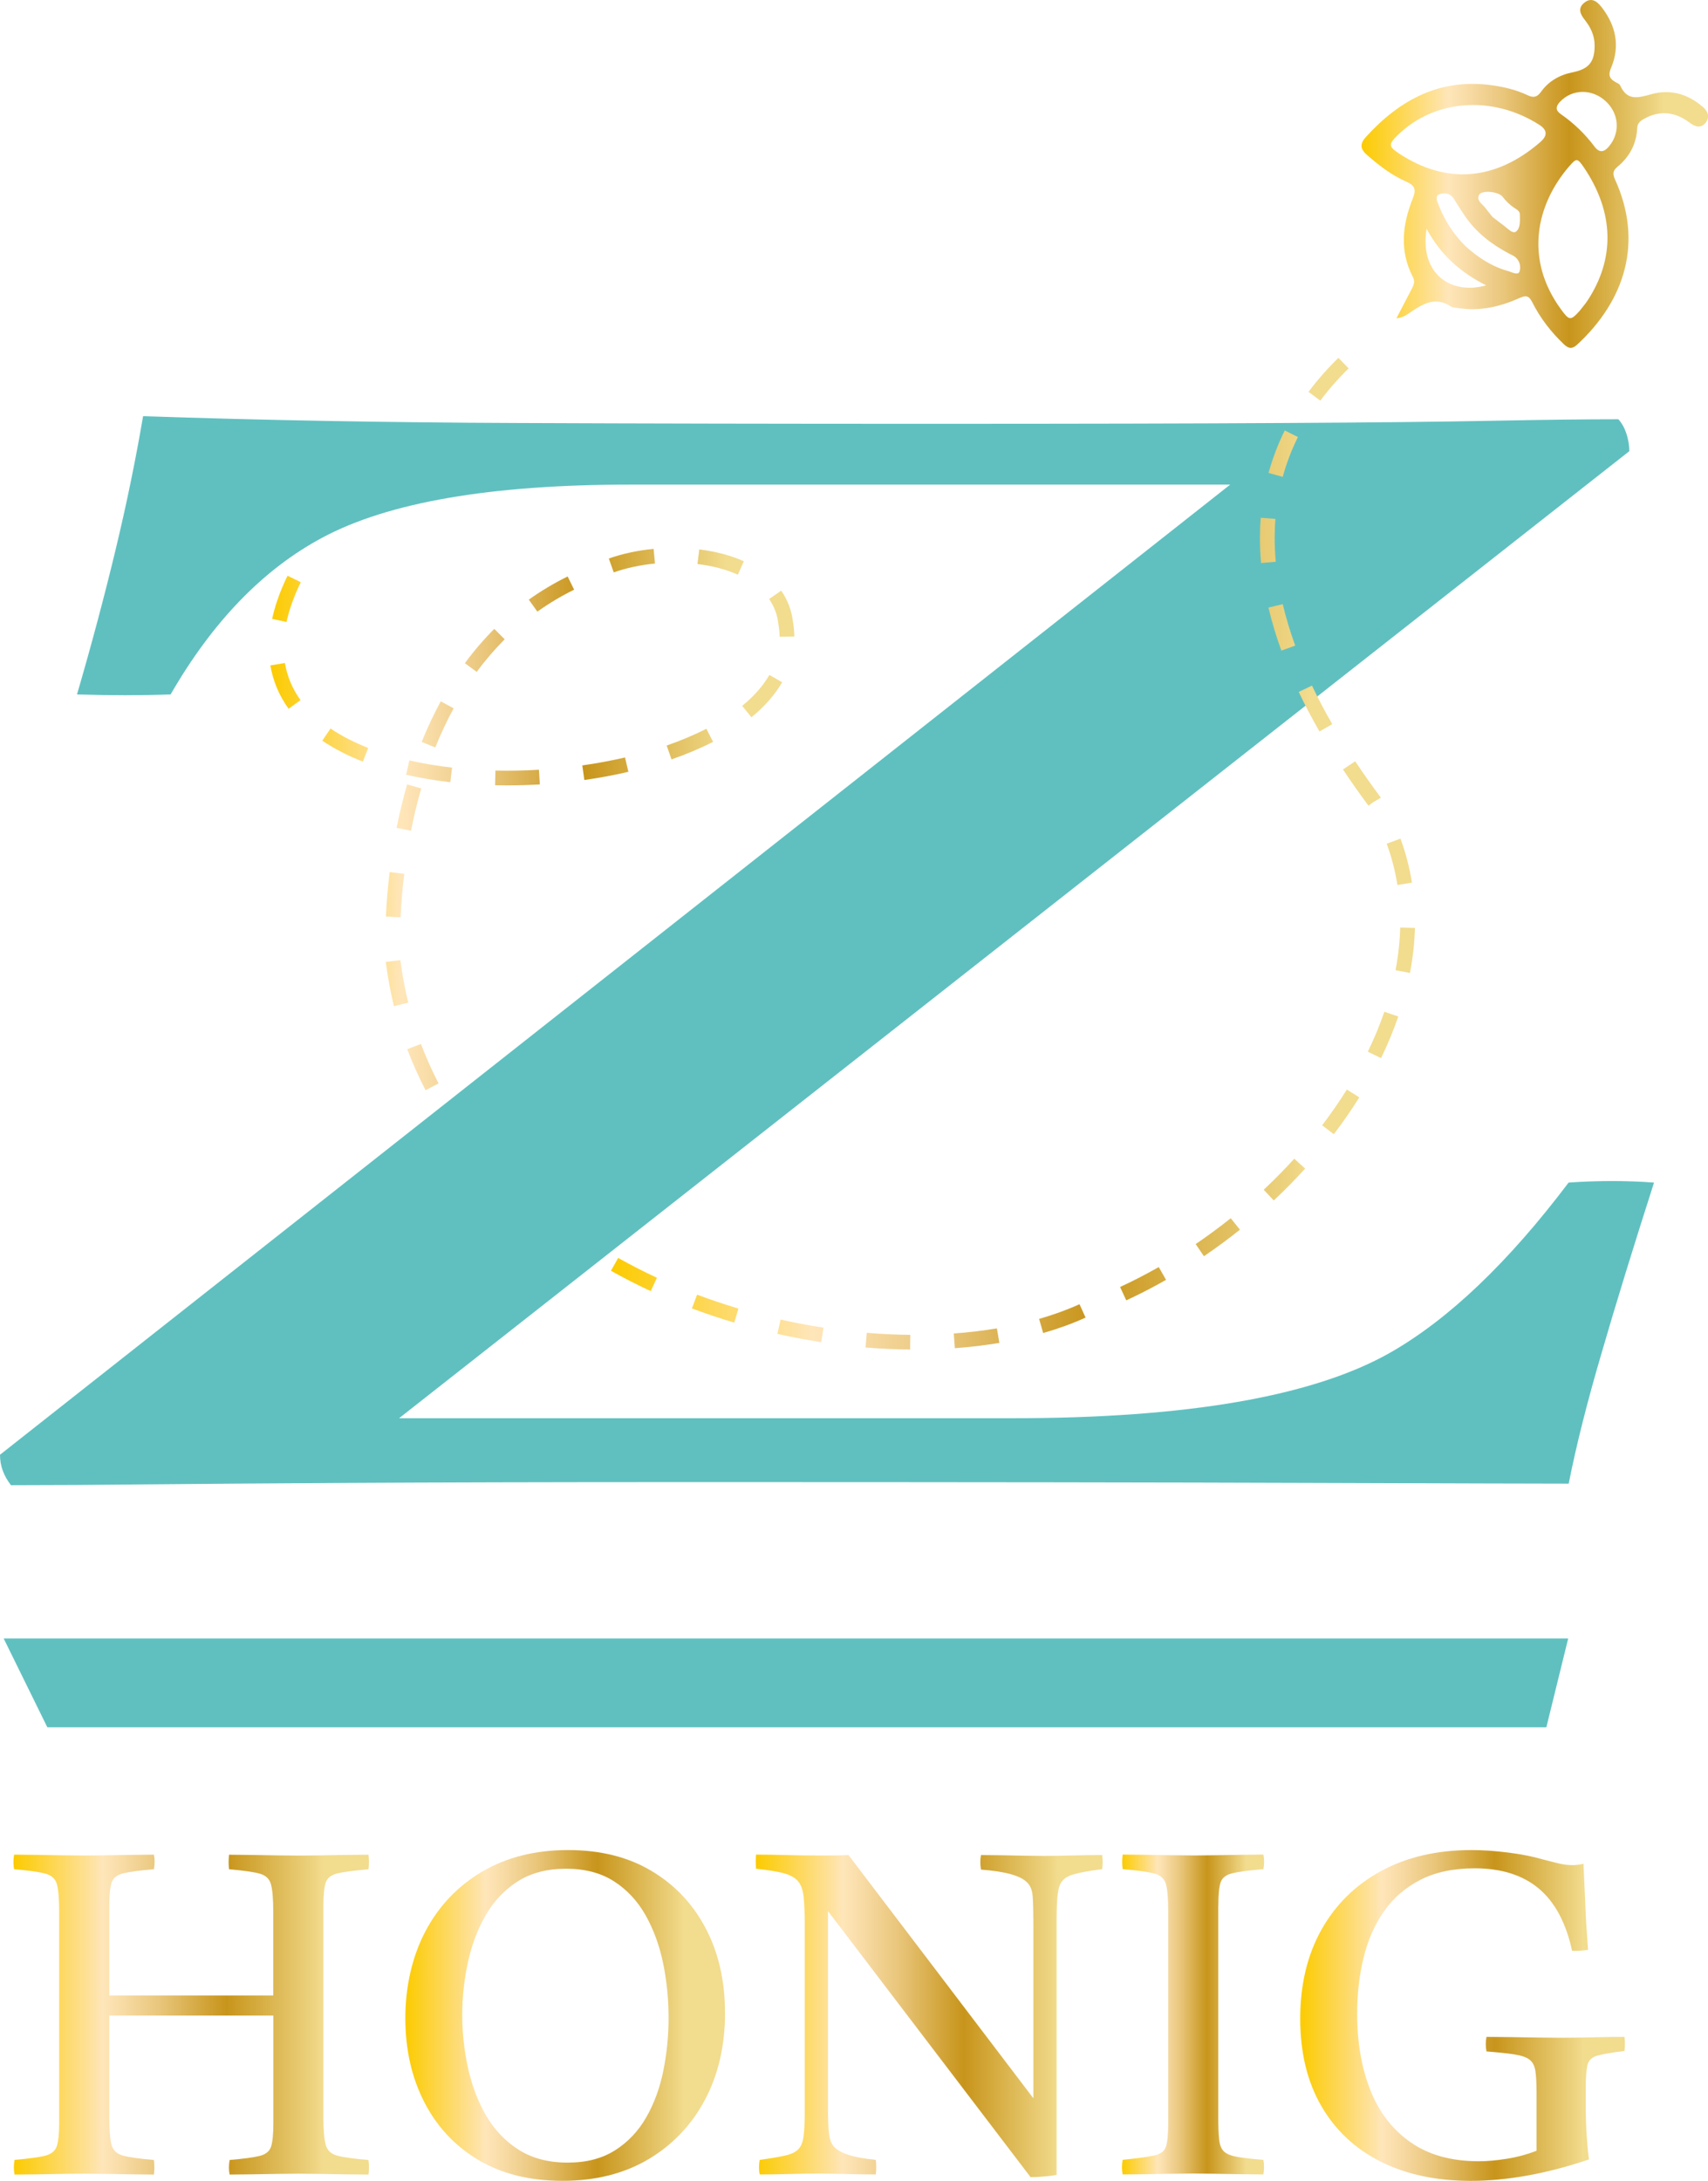 <?xml version="1.0" encoding="UTF-8"?>
<svg id="Ebene_2" xmlns="http://www.w3.org/2000/svg" width="163.9mm" height="209.19mm" xmlns:xlink="http://www.w3.org/1999/xlink" viewBox="0 0 464.6 592.97">
  <defs>
    <style>
      .cls-1 {
        fill: none;
      }

      .cls-2 {
        fill: url(#Unbenannter_Verlauf_3);
      }

      .cls-3 {
        fill: #60c0c0;
      }

      .cls-4 {
        fill: url(#Unbenannter_Verlauf_3-4);
      }

      .cls-5 {
        fill: url(#Unbenannter_Verlauf_3-3);
      }

      .cls-6 {
        fill: url(#Unbenannter_Verlauf_3-2);
      }

      .cls-7 {
        fill: url(#Unbenannter_Verlauf_3-8);
      }

      .cls-8 {
        fill: url(#Unbenannter_Verlauf_3-7);
      }

      .cls-9 {
        fill: url(#Unbenannter_Verlauf_3-6);
      }

      .cls-10 {
        fill: url(#Unbenannter_Verlauf_3-5);
      }
    </style>
    <linearGradient id="Unbenannter_Verlauf_3" data-name="Unbenannter Verlauf 3" x1="370.35" y1="47.3" x2="464.6" y2="47.3" gradientUnits="userSpaceOnUse">
      <stop offset="0" stop-color="#fccb00"/>
      <stop offset="0" stop-color="#fccb00"/>
      <stop offset=".23" stop-color="#fee3a7"/>
      <stop offset=".25" stop-color="#ffe6ba"/>
      <stop offset=".3" stop-color="#f9dda8"/>
      <stop offset=".41" stop-color="#e9c67b"/>
      <stop offset=".55" stop-color="#d0a133"/>
      <stop offset=".6" stop-color="#c8951b"/>
      <stop offset=".85" stop-color="#eed583"/>
      <stop offset=".87" stop-color="#f2dc8e"/>
      <stop offset="1" stop-color="#f2dc8e"/>
    </linearGradient>
    <linearGradient id="Unbenannter_Verlauf_3-2" data-name="Unbenannter Verlauf 3" x1="166.19" y1="232.12" x2="384.87" y2="232.12" xlink:href="#Unbenannter_Verlauf_3"/>
    <linearGradient id="Unbenannter_Verlauf_3-3" data-name="Unbenannter Verlauf 3" x1="73.55" y1="222.83" x2="216.06" y2="222.83" xlink:href="#Unbenannter_Verlauf_3"/>
    <linearGradient id="Unbenannter_Verlauf_3-4" data-name="Unbenannter Verlauf 3" x1="3.65" y1="547.75" x2="100.35" y2="547.75" xlink:href="#Unbenannter_Verlauf_3"/>
    <linearGradient id="Unbenannter_Verlauf_3-5" data-name="Unbenannter Verlauf 3" x1="110.26" y1="548" x2="197.22" y2="548" xlink:href="#Unbenannter_Verlauf_3"/>
    <linearGradient id="Unbenannter_Verlauf_3-6" data-name="Unbenannter Verlauf 3" x1="205.58" y1="548.12" x2="299.92" y2="548.12" xlink:href="#Unbenannter_Verlauf_3"/>
    <linearGradient id="Unbenannter_Verlauf_3-7" data-name="Unbenannter Verlauf 3" x1="305.19" y1="547.75" x2="343.84" y2="547.75" xlink:href="#Unbenannter_Verlauf_3"/>
    <linearGradient id="Unbenannter_Verlauf_3-8" data-name="Unbenannter Verlauf 3" x1="353.69" y1="548" x2="442.02" y2="548" xlink:href="#Unbenannter_Verlauf_3"/>
  </defs>
  <g id="Ebene_1-2" data-name="Ebene_1">
    <g>
      <g>
        <path class="cls-3" d="M426.69,321.53c-16.45,21.77-32.65,37.21-48.62,46.3-20.96,11.86-55.19,17.78-102.59,17.78H108.56L443.2,122.67c0-1.65-.3-3.23-.79-4.76-.49-1.51-1.22-2.83-2.19-3.92-8.53,0-19.74.13-33.69.4-14.01.29-33.08.49-57.27.62-24.25.15-56.53.22-96.99.22s-76.7-.07-111.91-.22c-35.15-.13-68.96-.76-101.44-1.85-2.01,11.84-4.51,23.97-7.49,36.37-2.99,12.42-6.46,25.5-10.48,39.28,9.02.29,17.49.29,25.46,0,11.45-19.85,25.22-34.03,41.18-42.58,17.97-9.66,45.87-14.47,83.83-14.47h163.21L0,395.54c0,3.05,1.04,5.79,2.99,8.28,10.97,0,23.21-.08,36.67-.22,13.53-.13,31.74-.27,54.65-.4,22.97-.13,54.16-.22,93.58-.22,74.39,0,130.92.08,169.61.22,38.62.13,61.71.2,69.21.2,2.01-10.19,5-22.12,9.02-35.77,3.96-13.64,8.71-29,14.19-46.09-7.49-.56-15.23-.56-23.21,0Z"/>
        <polygon class="cls-3" points="12.88 469.65 420.63 469.65 426.57 445.5 1 445.5 12.88 469.65"/>
      </g>
      <g>
        <path class="cls-2" d="M462.99,28.91c-4-3.43-8.75-4.69-13.69-3.33-3.63,1-6.64,1.97-8.58-2.34-.19-.42-.81-.68-1.28-.93-1.66-.91-2.03-1.9-1.21-3.84,2.51-5.95,1.33-11.5-2.55-16.51-1.19-1.51-2.73-2.85-4.75-1.21-1.85,1.52-1.04,3.13.16,4.66,1.57,2,2.64,4.19,2.67,6.81.05,4.6-1.54,6.55-6.04,7.45-3.53.7-6.51,2.42-8.6,5.36-1.08,1.5-2.13,1.56-3.61.85-2.91-1.38-6.03-2.16-9.2-2.63-14.31-2.17-25.39,3.7-34.72,13.94-1.55,1.69-1.81,3.14.2,4.89,3.24,2.83,6.59,5.46,10.52,7.2,2.37,1.05,3.08,1.96,1.98,4.7-2.83,7.06-3.65,14.29.07,21.41.64,1.24.13,2.23-.39,3.24-1.3,2.51-2.61,5-4.13,7.92,1.96-.22,2.93-1.06,3.92-1.73,3.41-2.27,6.8-4.27,10.91-1.48.47.32,1.2.28,1.81.39,5.91.99,11.5-.3,16.85-2.71,1.74-.78,2.54-.68,3.47,1.16,2.16,4.31,5.1,8.1,8.61,11.43,1.29,1.23,2.28,1.32,3.62.08,13.06-12.1,17.99-27.94,10.29-44.87-.64-1.4-.7-2.36.61-3.44,3.31-2.71,5.22-6.23,5.42-10.58.05-1.24.78-1.89,1.77-2.44,4.37-2.48,8.54-1.98,12.45.97,1.58,1.19,3.13,1.65,4.43-.03,1.28-1.66.44-3.19-.98-4.41ZM424.31,27.71c3.32-3.59,8.88-3.66,12.61-.06,3.49,3.36,3.81,8.4.84,12.04-1.34,1.66-2.62,2.03-4.05.14-2.57-3.44-5.64-6.37-9.18-8.83-1.43-1-1.38-2.02-.23-3.29ZM388.05,62.19c3.83,7.14,9.28,11.91,16.2,15.4-9.65,2.7-18.16-3.23-16.2-15.4ZM413.36,73.76c-.4,1.22-2.01.26-3.01-.02-4.56-1.25-8.39-3.79-11.69-6.79-3.3-3.27-5.61-6.93-7.26-11.01-.4-1.01-1.18-2.58.04-3.09,1.25-.52,3.01-.42,4,1.17,1,1.58,1.98,3.17,3.02,4.7,3.1,4.51,7.28,7.74,12.07,10.25.47.25.97.46,1.41.75,1.45.99,1.83,2.77,1.41,4.02ZM402.35,52.96c.76-1.37,5.31-.86,6.35.5.92,1.19,1.97,2.24,3.24,3.08.68.43,1.49.89,1.48,1.76.02,1.65.23,3.72-1.07,4.68-.92.67-2.25-.89-3.3-1.65-1-.72-1.96-1.5-3.04-2.33-.58-.72-1.28-1.52-1.9-2.38-.83-1.13-2.64-2.08-1.77-3.65ZM419,38.61c-12.15,10.52-25.5,11.61-38.37,3.17-2.93-1.93-2.99-2.55-.5-4.98,10-9.83,25.88-11,38.61-2.85q3.24,2.08.26,4.65ZM431.8,81.76c-.63.96-1.4,1.82-2.1,2.74-2.49,2.75-2.82,2.69-5.07-.37-10.04-13.7-6.78-28.48,2.2-38.9,2.03-2.35,2.28-2.25,4.06.36,8.16,12.12,8.49,24.67.91,36.18Z"/>
        <path class="cls-1" d="M431.8,81.76c-.63.96-1.4,1.82-2.1,2.74-2.49,2.75-2.82,2.69-5.07-.37-10.04-13.7-6.78-28.48,2.2-38.9,2.03-2.35,2.28-2.25,4.06.36,8.16,12.12,8.49,24.67.91,36.18Z"/>
        <path class="cls-1" d="M419,38.61c-12.15,10.52-25.5,11.61-38.37,3.17-2.93-1.93-2.99-2.55-.5-4.98,10-9.83,25.88-11,38.61-2.85q3.24,2.08.26,4.65Z"/>
      </g>
      <path class="cls-6" d="M247.58,366.94c-3.98-.04-8.07-.23-12.14-.56l.33-3.99c3.97.33,7.96.52,11.84.55l-.04,4ZM259.73,366.56l-.29-3.99c4.02-.29,7.97-.76,11.73-1.39l.66,3.95c-3.88.65-7.95,1.13-12.1,1.44ZM223.39,364.94c-3.98-.61-7.99-1.38-11.93-2.26l.88-3.9c3.85.87,7.77,1.61,11.66,2.21l-.61,3.95ZM283.76,362.45l-1.11-3.84c3.92-1.13,7.62-2.47,10.99-4l1.65,3.64c-3.55,1.61-7.43,3.02-11.54,4.2ZM199.72,359.62c-3.89-1.16-7.76-2.46-11.51-3.87l1.41-3.74c3.66,1.38,7.44,2.65,11.24,3.78l-1.14,3.83ZM306.36,353.56l-1.68-3.63c3.53-1.63,7.06-3.46,10.52-5.42l1.98,3.48c-3.55,2.02-7.19,3.89-10.81,5.57ZM177.01,351.05c-3.71-1.72-7.35-3.58-10.82-5.53l1.96-3.49c3.38,1.9,6.93,3.71,10.54,5.39l-1.68,3.63ZM327.49,341.57l-2.25-3.31c3.25-2.21,6.46-4.57,9.54-7.03l2.5,3.12c-3.16,2.52-6.45,4.95-9.79,7.21ZM346.48,326.4l-2.73-2.92c2.9-2.71,5.69-5.55,8.31-8.43l2.96,2.69c-2.69,2.96-5.56,5.88-8.54,8.66ZM362.82,308.39l-3.18-2.43c2.42-3.17,4.68-6.44,6.72-9.71l3.39,2.12c-2.1,3.38-4.44,6.75-6.94,10.02ZM375.67,287.7l-3.6-1.75c1.75-3.6,3.26-7.25,4.5-10.86l3.78,1.3c-1.29,3.75-2.86,7.56-4.68,11.3ZM383.53,264.54l-3.93-.75c.75-3.9,1.18-7.8,1.28-11.59l4,.1c-.1,4-.56,8.12-1.35,12.24ZM380.12,240.61c-.61-3.83-1.59-7.6-2.92-11.21l3.75-1.38c1.42,3.86,2.47,7.88,3.12,11.97l-3.95.63ZM372.25,219.07c-2.46-3.3-4.79-6.62-6.94-9.87l3.33-2.21c2.11,3.18,4.41,6.44,6.82,9.69l.14.22-3.46,2.02,1.42-.83-1.32.98ZM358.92,198.89c-2.07-3.61-3.98-7.23-5.65-10.76l3.61-1.72c1.63,3.43,3.48,6.96,5.51,10.48l-3.47,1.99ZM348.55,176.9c-1.43-3.95-2.62-7.88-3.52-11.71l3.89-.92c.87,3.67,2.01,7.46,3.39,11.26l-3.76,1.37ZM343.03,153.09c-.21-2.27-.31-4.55-.31-6.77,0-1.86.07-3.73.22-5.55l3.99.32c-.14,1.72-.2,3.48-.2,5.23,0,2.1.1,4.26.29,6.41l-3.98.36ZM348.92,129.65l-3.86-1.06c1.09-3.96,2.57-7.84,4.41-11.55l3.58,1.78c-1.72,3.47-3.12,7.12-4.13,10.83ZM359.15,108.93l-3.21-2.39c2.38-3.19,5.11-6.3,8.12-9.24l2.79,2.86c-2.86,2.79-5.45,5.74-7.71,8.77Z"/>
      <path class="cls-5" d="M115.76,296.43c-1.88-3.61-3.56-7.37-4.99-11.17l3.74-1.41c1.37,3.65,2.99,7.26,4.79,10.73l-3.55,1.85ZM107.16,273.57c-.96-3.91-1.7-7.95-2.22-12.02l3.97-.5c.5,3.92,1.21,7.81,2.13,11.57l-3.89.95ZM108.97,249.41l-4-.2c.2-4.08.54-8.15,1.01-12.1l3.97.47c-.46,3.86-.79,7.84-.98,11.82ZM111.8,225.88l-3.92-.78c.8-4.05,1.76-8.03,2.86-11.83l3.84,1.11c-1.07,3.69-2,7.55-2.78,11.5ZM138.01,213.55c-1.12,0-2.23-.01-3.34-.04l.09-4c3.91.09,7.89.02,11.84-.22l.24,3.99c-2.94.17-5.9.26-8.83.26ZM122.51,212.69c-4.19-.48-8.25-1.17-12.05-2.04l.89-3.9c3.66.84,7.56,1.5,11.61,1.96l-.46,3.97ZM158.95,212.07l-.56-3.96c3.97-.56,7.88-1.29,11.63-2.16l.91,3.9c-3.86.9-7.89,1.65-11.97,2.23ZM98.71,207.08c-4.14-1.62-7.85-3.54-11.04-5.69l2.24-3.31c2.94,1.99,6.39,3.77,10.25,5.28l-1.46,3.72ZM182.66,206.48l-1.31-3.78c3.9-1.35,7.53-2.88,10.8-4.55l1.82,3.56c-3.43,1.75-7.24,3.36-11.31,4.77ZM118.41,203.23l-3.71-1.49c1.55-3.86,3.3-7.58,5.19-11.06l3.51,1.91c-1.82,3.34-3.5,6.92-5,10.64ZM204.41,195.02l-2.53-3.1c3.21-2.62,5.7-5.45,7.4-8.41l3.47,1.99c-1.94,3.38-4.75,6.58-8.33,9.51ZM78.5,192.7c-2.57-3.56-4.24-7.53-4.95-11.78l3.95-.66c.61,3.64,2.04,7.04,4.25,10.1l-3.24,2.34ZM129.67,182.69l-3.22-2.37c2.46-3.35,5.15-6.48,8-9.33l2.83,2.83c-2.7,2.7-5.26,5.68-7.6,8.86ZM212.06,173.11c-.01-1.09-.12-2.22-.31-3.35l-.02-.11c-.28-2.5-1.13-4.78-2.52-6.78l3.29-2.28c1.76,2.54,2.84,5.42,3.21,8.56.22,1.32.34,2.64.36,3.93l-4,.05ZM77.93,169.11l-3.91-.85c.82-3.73,2.22-7.68,4.19-11.72l3.6,1.75c-1.82,3.76-3.13,7.4-3.88,10.83ZM146.17,166.29l-2.33-3.25c3.32-2.37,6.87-4.49,10.57-6.3l1.76,3.59c-3.5,1.72-6.86,3.73-10,5.97ZM200.71,156.25c-3.18-1.42-6.88-2.4-10.99-2.9l.49-3.97c4.5.55,8.59,1.64,12.13,3.22l-1.63,3.65ZM166.95,155.63l-1.34-3.77c3.65-1.3,7.86-2.21,12.18-2.62l.38,3.98c-4,.39-7.88,1.22-11.23,2.41Z"/>
      <g>
        <path class="cls-4" d="M3.96,591.23c-.25-1.24-.25-2.56,0-3.96,3.8-.33,6.54-.7,8.24-1.11,1.69-.41,2.77-1.26,3.22-2.54.45-1.28.68-3.36.68-6.26v-57.61c0-3.47-.21-5.95-.62-7.43-.41-1.49-1.49-2.46-3.22-2.91s-4.54-.85-8.42-1.18c-.25-1.24-.25-2.56,0-3.96,1.65,0,3.7.02,6.13.06,2.44.04,4.85.08,7.25.12,2.39.04,4.34.06,5.82.06s3.41-.02,5.76-.06c2.35-.04,4.75-.08,7.19-.12,2.44-.04,4.4-.06,5.88-.06.25,1.24.25,2.56,0,3.96-3.8.33-6.57.7-8.3,1.12-1.73.41-2.81,1.26-3.22,2.54-.41,1.28-.62,3.37-.62,6.26v24.41h44.6v-22.79c0-3.47-.21-5.95-.62-7.43-.41-1.49-1.45-2.46-3.1-2.91-1.65-.45-4.42-.85-8.3-1.18-.17-1.24-.17-2.56,0-3.96,1.57,0,3.55.02,5.95.06,2.39.04,4.79.08,7.19.12,2.39.04,4.34.06,5.82.06,1.65,0,3.63-.02,5.95-.06,2.31-.04,4.65-.08,7-.12,2.35-.04,4.36-.06,6.01-.06.16,1.24.16,2.56,0,3.96-3.88.33-6.69.7-8.42,1.12-1.73.41-2.81,1.26-3.22,2.54-.41,1.28-.62,3.37-.62,6.26v57.61c0,3.39.21,5.84.62,7.37.41,1.53,1.47,2.52,3.16,2.97,1.69.46,4.52.85,8.49,1.18.16,1.41.16,2.73,0,3.96-1.73,0-3.8-.02-6.19-.06-2.4-.04-4.77-.08-7.12-.12-2.35-.04-4.32-.06-5.88-.06-1.49,0-3.39.02-5.7.06-2.31.04-4.63.08-6.94.12-2.31.04-4.3.06-5.95.06-.25-1.24-.25-2.56,0-3.96,3.8-.33,6.52-.7,8.18-1.11,1.65-.41,2.68-1.26,3.1-2.54.41-1.28.62-3.36.62-6.26v-29.36H29.73v27.75c0,3.47.21,5.95.62,7.43.41,1.49,1.47,2.46,3.16,2.91,1.69.46,4.48.85,8.36,1.18.16,1.41.16,2.73,0,3.96-1.65,0-3.68-.02-6.07-.06-2.4-.04-4.77-.08-7.12-.12-2.35-.04-4.32-.06-5.88-.06-1.49,0-3.41.02-5.76.06-2.35.04-4.71.08-7.06.12s-4.36.06-6.01.06Z"/>
        <path class="cls-10" d="M197.22,547.25c0,8.92-1.82,16.81-5.45,23.66-3.64,6.86-8.75,12.24-15.36,16.17-6.61,3.92-14.41,5.88-23.41,5.88s-16.56-1.9-22.92-5.7c-6.36-3.8-11.25-9.04-14.68-15.73-3.43-6.69-5.14-14.29-5.14-22.79s1.82-16.7,5.45-23.6c3.63-6.89,8.77-12.3,15.42-16.23,6.65-3.92,14.43-5.88,23.35-5.88s16.43,1.9,22.79,5.7c6.36,3.8,11.27,9.02,14.74,15.67,3.47,6.65,5.2,14.27,5.2,22.86ZM181.86,548.49c0-5.04-.5-9.95-1.49-14.74-.99-4.79-2.58-9.12-4.77-13.01-2.19-3.88-5.06-6.96-8.61-9.23-3.55-2.27-7.89-3.41-13.01-3.41s-9.6,1.16-13.19,3.47c-3.59,2.31-6.48,5.37-8.67,9.17-2.19,3.8-3.8,8.05-4.83,12.76-1.03,4.71-1.55,9.5-1.55,14.37s.52,9.56,1.55,14.31c1.03,4.75,2.66,9.06,4.89,12.95,2.23,3.88,5.18,7,8.86,9.35,3.67,2.35,8.11,3.53,13.32,3.53s9.43-1.12,12.95-3.35c3.51-2.23,6.34-5.22,8.49-8.98,2.15-3.76,3.7-7.99,4.65-12.7.95-4.71,1.42-9.54,1.42-14.49Z"/>
        <path class="cls-9" d="M280.35,591.98l-55.13-72.35v53.02c0,3.14.08,5.55.25,7.25.16,1.7.66,3,1.49,3.9.82.83,2.11,1.53,3.84,2.11s4.21,1.03,7.43,1.36c.16,1.32.16,2.64,0,3.96-2.48,0-5.22-.04-8.24-.12-3.02-.08-5.56-.12-7.62-.12s-4.6.04-7.62.12c-3.02.08-5.72.12-8.11.12-.25-1.24-.25-2.56,0-3.96,2.97-.41,5.28-.8,6.94-1.18,1.65-.37,2.85-.95,3.59-1.73.74-.78,1.22-1.96,1.42-3.53.21-1.57.31-3.76.31-6.57v-50.79c0-3.3-.1-5.9-.31-7.8-.21-1.9-.74-3.32-1.61-4.28-.87-.95-2.19-1.65-3.96-2.11-1.78-.45-4.23-.85-7.37-1.18-.08-1.24-.08-2.52,0-3.84,2.56,0,5.28.04,8.18.12,2.89.08,5.78.12,8.67.12h3.41c1.86,0,3.49-.04,4.89-.12l50.3,66.15v-47.57c0-3.14-.06-5.57-.19-7.31-.12-1.73-.64-3.01-1.55-3.84-1.73-1.81-5.91-2.97-12.51-3.47-.25-1.4-.25-2.72,0-3.96,1.57,0,3.45.02,5.64.06,2.19.04,4.31.08,6.38.12,2.06.04,3.76.06,5.08.06,2.06,0,4.62-.04,7.68-.12,3.05-.08,5.78-.12,8.18-.12.16,1.24.16,2.52,0,3.84-3.96.5-6.81,1.05-8.55,1.67s-2.81,1.76-3.22,3.41c-.41,1.65-.62,4.34-.62,8.05v70c-.83.16-1.94.31-3.35.43-1.41.12-2.64.19-3.72.19Z"/>
        <path class="cls-8" d="M331.39,518.14v57.61c0,2.56.08,4.58.25,6.07.16,1.49.62,2.56,1.36,3.22.74.66,1.94,1.14,3.59,1.42,1.65.29,4,.56,7.06.8.25,1.32.25,2.64,0,3.96-1.65,0-3.68-.02-6.07-.06-2.4-.04-4.77-.08-7.12-.12-2.35-.04-4.32-.06-5.88-.06s-3.53.02-5.88.06c-2.35.04-4.71.08-7.06.12s-4.44.06-6.26.06c-.25-1.24-.25-2.56,0-3.96,3.96-.41,6.81-.8,8.55-1.18s2.81-1.18,3.22-2.42c.41-1.24.62-3.35.62-6.32v-57.61c0-3.47-.21-5.95-.62-7.43-.41-1.49-1.49-2.46-3.22-2.91s-4.58-.85-8.55-1.18c-.17-1.24-.17-2.56,0-3.96,1.73,0,3.82.02,6.26.06,2.44.04,4.85.08,7.25.12,2.39.04,4.38.06,5.95.06s3.51-.02,5.82-.06c2.31-.04,4.67-.08,7.06-.12,2.39-.04,4.38-.06,5.95-.06.25,1.24.25,2.56,0,3.96-3.88.33-6.69.7-8.42,1.12-1.73.41-2.81,1.24-3.22,2.48-.41,1.24-.62,3.35-.62,6.32Z"/>
        <path class="cls-7" d="M400.02,592.97c-9.33,0-17.47-1.73-24.41-5.2s-12.33-8.51-16.17-15.11c-3.84-6.61-5.76-14.54-5.76-23.79s1.92-17.3,5.76-24.16c3.84-6.85,9.25-12.18,16.23-15.98,6.98-3.8,15.18-5.7,24.59-5.7,3.14,0,6.48.23,10.03.68,3.55.46,6.61,1.05,9.17,1.8,1.57.41,3.01.79,4.34,1.11,1.32.33,2.64.5,3.96.5.99,0,1.98-.12,2.97-.37.16,3.63.33,7.39.5,11.27.16,3.88.41,7.93.74,12.14-1.73.25-3.18.33-4.34.25-1.65-7.6-4.67-13.23-9.04-16.91-4.38-3.67-10.2-5.51-17.47-5.51-5.78,0-10.72,1.05-14.8,3.16-4.09,2.11-7.39,4.98-9.91,8.61-2.52,3.63-4.36,7.83-5.51,12.57-1.16,4.75-1.73,9.81-1.73,15.18,0,7.85,1.2,14.79,3.59,20.81,2.39,6.03,6.05,10.76,10.96,14.18,4.91,3.43,11.09,5.14,18.52,5.14,2.31,0,4.87-.23,7.68-.68,2.81-.45,5.49-1.18,8.05-2.17v-15.61c0-2.56-.1-4.56-.31-6.01-.21-1.45-.74-2.5-1.61-3.16-.87-.66-2.23-1.13-4.09-1.42-1.86-.29-4.4-.56-7.62-.81-.25-1.32-.25-2.64,0-3.96,1.73,0,3.84.02,6.32.06,2.48.04,4.97.08,7.49.12,2.52.04,4.6.06,6.26.06,2.56,0,5.51-.04,8.86-.12,3.34-.08,6.21-.12,8.61-.12.16,1.24.16,2.52,0,3.84-3.39.41-5.82.83-7.31,1.24-1.49.41-2.4,1.24-2.73,2.48-.33,1.24-.5,3.34-.5,6.32v3.96c0,3.88.1,7.14.31,9.79.21,2.64.39,4.54.56,5.7-11.48,3.88-22.22,5.82-32.21,5.82Z"/>
      </g>
    </g>
  </g>
</svg>